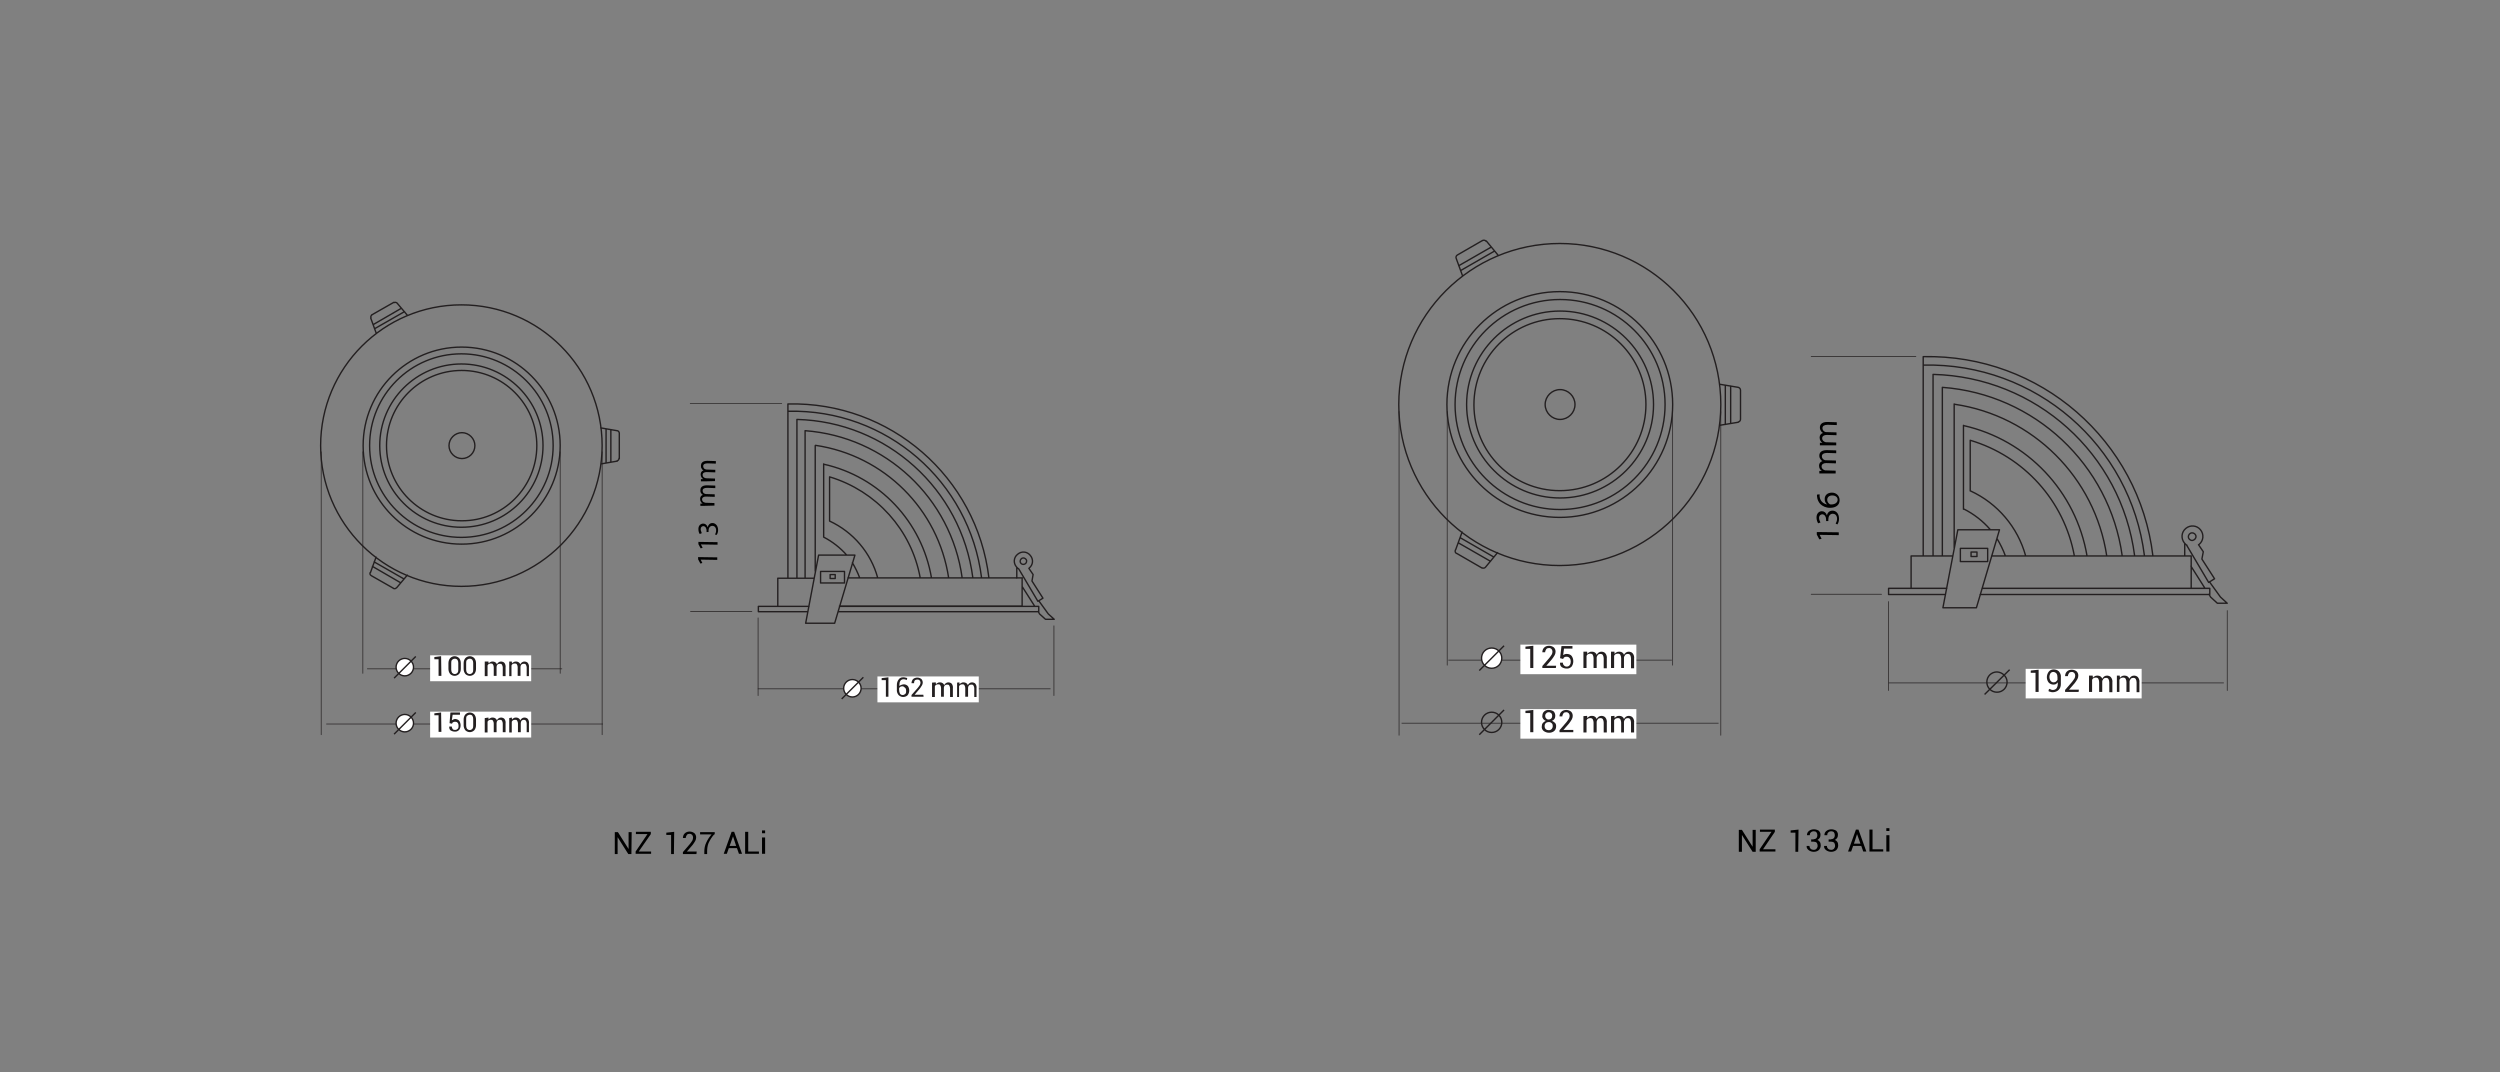 <?xml version="1.0" encoding="utf-8"?>
<!-- Generator: Adobe Illustrator 24.3.0, SVG Export Plug-In . SVG Version: 6.00 Build 0)  -->
<svg version="1.1" id="_x38_aace93d-2023-4e19-b383-e470f63e1ccd"
	 xmlns="http://www.w3.org/2000/svg" xmlns:xlink="http://www.w3.org/1999/xlink" x="0px" y="0px" viewBox="0 0 888.1 380.9"
	 style="enable-background:new 0 0 888.1 380.9;" xml:space="preserve">
<rect x="0" y="0" width="888.1" height="380.9" fill="#808080" stroke="none"/>
<style type="text/css">
	.st0{clip-path:url(#SVGID_2_);}
	.st1{fill:none;stroke:#231F20;stroke-width:0.5;stroke-linecap:round;stroke-linejoin:round;}
	.st2{fill:none;stroke:#231F20;stroke-width:0.25;stroke-linecap:round;stroke-linejoin:round;}
	.st3{fill:none;stroke:#231F20;stroke-width:0.25;stroke-miterlimit:3;}
	.st4{clip-path:url(#SVGID_6_);}
	.st5{fill:none;stroke:#231F20;stroke-width:0.5;stroke-miterlimit:10;}
	.st6{fill:#FFFFFF;}
	.st7{fill:#231F20;}
	.st8{clip-path:url(#SVGID_10_);}
	.st9{clip-path:url(#SVGID_14_);}
	.st10{clip-path:url(#SVGID_16_);}
	.st11{clip-path:url(#SVGID_18_);}
</style>
<path d="M623.7,302.6h-1.1l-3.8-6l0,0v6h-1.1v-7.8h1.1l3.8,6l0,0v-6h1.1V302.6L623.7,302.6z"/>
<path d="M626.3,301.7h4.4v0.8h-5.6v-0.8l4.2-6.2h-4.1v-0.8h5.3v0.8L626.3,301.7z"/>
<path d="M638.8,302.6h-1v-6.8h-1.7V295l2.8-0.3L638.8,302.6L638.8,302.6z"/>
<path d="M644.3,298.1c0.4,0,0.7-0.1,1-0.4c0.2-0.3,0.3-0.6,0.3-1s-0.1-0.7-0.3-1s-0.6-0.4-1-0.4s-0.7,0.1-1,0.4
	c-0.3,0.2-0.4,0.6-0.4,1h-1l0,0c0-0.6,0.2-1.1,0.7-1.5s1.1-0.6,1.8-0.6c0.6,0,1.2,0.2,1.7,0.5c0.4,0.4,0.7,1,0.6,1.6
	c0,0.4-0.1,0.7-0.3,1s-0.5,0.5-0.8,0.7c0.4,0.1,0.7,0.4,0.9,0.7c0.2,0.3,0.3,0.8,0.3,1.2c0,0.6-0.2,1.2-0.7,1.7
	c-0.5,0.4-1.1,0.6-1.8,0.6c-0.6,0-1.3-0.2-1.8-0.6s-0.8-0.9-0.7-1.5l0,0h1c0,0.4,0.1,0.7,0.4,1c0.3,0.3,0.7,0.4,1.1,0.4
	c0.4,0,0.7-0.1,1-0.4c0.2-0.3,0.4-0.6,0.4-1s-0.1-0.8-0.3-1.1c-0.3-0.3-0.7-0.4-1.1-0.4h-0.9v-0.8h0.9L644.3,298.1z"/>
<path d="M650.5,298.1c0.4,0,0.7-0.1,1-0.4c0.2-0.3,0.3-0.6,0.3-1s-0.1-0.7-0.3-1s-0.6-0.4-1-0.4s-0.7,0.1-1,0.4
	c-0.3,0.2-0.4,0.6-0.4,1h-1l0,0c0-0.6,0.2-1.1,0.7-1.5s1.1-0.6,1.8-0.6c0.6,0,1.2,0.2,1.7,0.5c0.4,0.4,0.7,1,0.6,1.6
	c0,0.4-0.1,0.7-0.3,1s-0.5,0.5-0.8,0.7c0.4,0.1,0.7,0.4,0.9,0.7c0.2,0.3,0.3,0.8,0.3,1.2c0,0.6-0.2,1.2-0.7,1.7
	c-0.5,0.4-1.1,0.6-1.8,0.6c-0.6,0-1.3-0.2-1.8-0.6s-0.8-0.9-0.7-1.5l0,0h1c0,0.4,0.1,0.7,0.4,1c0.3,0.3,0.7,0.4,1.1,0.4
	c0.4,0,0.7-0.1,1-0.4c0.2-0.3,0.4-0.6,0.4-1s-0.1-0.8-0.3-1.1c-0.3-0.3-0.7-0.4-1.1-0.4h-0.9v-0.8h0.9L650.5,298.1z"/>
<path d="M661.2,300.5h-2.9l-0.7,2h-1.1l2.8-7.8h0.9l2.8,7.8h-1.1L661.2,300.5z M658.6,299.7h2.3l-1.2-3.4l0,0L658.6,299.7z"/>
<path d="M665.2,301.7h3.8v0.8h-4.9v-7.8h1.1L665.2,301.7L665.2,301.7z"/>
<path d="M671.2,295.2h-1.1v-1h1.1V295.2z M671.2,302.5h-1.1v-5.8h1.1V302.5z"/>
<g>
	<g>
		<defs>
			<rect id="SVGID_1_" x="152" y="84.8" width="639.7" height="226.6"/>
		</defs>
		<clipPath id="SVGID_2_">
			<use xlink:href="#SVGID_1_"  style="overflow:visible;"/>
		</clipPath>
		<g class="st0">
			<path class="st1" d="M776.1,193.2v4.3 M781.2,193.4c1.6-1.3,1.8-3.6,0.5-5.2c-1.3-1.6-3.6-1.8-5.2-0.5c-1.6,1.3-1.8,3.6-0.5,5.2
				c0.3,0.3,0.5,0.6,0.9,0.8 M780.1,190.6c0-0.7-0.6-1.3-1.4-1.3c-0.7,0-1.3,0.6-1.3,1.4c0,0.7,0.6,1.3,1.4,1.3l0,0
				C779.5,191.9,780.1,191.3,780.1,190.6 M776.8,193.7l7.8,13.2l2.1-1.3l-4.5-7l0.5-2.6l-1.7-2.5 M784.7,211.1l0.6,1l2.4,2.2h3.5
				l-2.4-2.2l-3.9-5.4 M778.3,201.1l5,7.9 M707,188.1c-2.6-3-5.8-5.5-9.4-7.3 M712.4,197.5c-0.8-2.2-1.8-4.2-3-6.2 M719.6,197.5
				c-2.8-10.2-10-18.7-19.6-23.1 M736.9,197.5c-3.6-19.6-17.9-35.4-37-41.1 M741.4,197.5c-3.9-22.9-21.2-41.2-43.8-46.3
				 M748.4,197.5c-4.2-27.9-26.2-49.8-54.1-53.9 M753.9,197.5c-4.5-32.5-31.2-57.5-63.9-59.9 M758.3,197.4
				c-4.7-36.2-35.1-63.5-71.6-64.4 M761.8,197.5c-4.9-39.4-38.8-68.7-78.5-67.8 M764.8,197.5c-4.9-41.1-40.2-71.7-81.6-70.8
				 M778.4,197.5h-13.7 M699.9,174.4v-18 M697.5,180.9v-29.8 M694.2,194.7v-51.2 M690,197.5v-59.9 M686.7,197.4V133 M683.2,197.5
				v-70.8 M691.6,209h-12.7v-11.5h14.8 M707.5,197.5h70.9V209h-74.3 M702.3,196.1h-2.1v1.6h2.1V196.1z M706.1,194.8h-9.7v4.7h9.7
				V194.8z M702.1,215.9l8.2-27.7h-14.8l-5.3,27.7H702.1L702.1,215.9z M691.5,209h-20.6v2.2h20.2 M703.4,211.2H785V209h-80.9
				 M612.9,150.8v-13.9 M614.8,150.4v-13.3 M617.5,137.6l-6.6-1.1 M618.3,138.6c0-0.5-0.4-0.9-0.8-1 M618.3,148.9v-10.3
				 M617.5,149.9c0.5-0.1,0.8-0.5,0.8-1 M610.8,151.1l6.7-1.1 M518.7,191l12,6.9 M518,192.8l11.5,6.6 M527.7,201.5l4.3-5.2
				 M526.4,201.7c0.4,0.2,1,0.2,1.3-0.2 M517.5,196.6l9,5.2 M517,195.4c-0.2,0.5,0,1,0.4,1.2 M519.4,189l-2.3,6.3 M530.9,89.2
				l-12,6.9 M529.7,87.8l-11.5,6.6 M517.3,91.8l2.3,6.3 M517.7,90.6c-0.4,0.2-0.6,0.8-0.4,1.2 M526.7,85.4l-9,5.2 M527.9,85.7
				c-0.3-0.4-0.9-0.5-1.3-0.2 M532.3,90.8l-4.3-5.2 M611.3,143.7c0-31.6-25.6-57.2-57.2-57.2c-31.6,0-57.2,25.6-57.2,57.2
				s25.6,57.2,57.2,57.2l0,0C585.7,200.8,611.3,175.2,611.3,143.7 M594.2,143.7c0-22.1-17.9-40.1-40.1-40.1S514,121.5,514,143.7
				s17.9,40.1,40.1,40.1S594.2,165.8,594.2,143.7L594.2,143.7 M591.5,143.7c0-20.6-16.7-37.3-37.3-37.3s-37.3,16.7-37.3,37.3
				s16.7,37.3,37.3,37.3S591.5,164.3,591.5,143.7 M587.4,143.7c0-18.3-14.9-33.2-33.2-33.2S521,125.4,521,143.7s14.9,33.2,33.2,33.2
				S587.4,162,587.4,143.7L587.4,143.7 M584.7,143.7c0-16.9-13.7-30.5-30.6-30.5s-30.5,13.7-30.5,30.6c0,16.9,13.7,30.5,30.5,30.5
				C571,174.3,584.7,160.6,584.7,143.7L584.7,143.7 M559.5,143.7c0-2.9-2.4-5.3-5.3-5.3s-5.3,2.4-5.3,5.3s2.4,5.3,5.3,5.3
				S559.5,146.6,559.5,143.7L559.5,143.7"/>
		</g>
	</g>
</g>
<path class="st2" d="M497,146.2v115 M611.3,146.2v115 M594.2,146.2v90.1 M514.1,146.2v90.1 M791.2,216.9v28.4 M670.9,213.7v31.6
	 M668.4,211.1h-25 M680.6,126.6h-37.2"/>
<g>
	<g>
		<defs>
			<rect id="SVGID_3_" x="152" y="84.8" width="639.7" height="226.6"/>
		</defs>
		<clipPath id="SVGID_4_">
			<use xlink:href="#SVGID_3_"  style="overflow:visible;"/>
		</clipPath>
	</g>
</g>
<line class="st3" x1="790" y1="242.6" x2="670.9" y2="242.6"/>
<g>
	<g>
		<defs>
			<rect id="SVGID_5_" x="152" y="84.8" width="639.7" height="226.6"/>
		</defs>
		<clipPath id="SVGID_6_">
			<use xlink:href="#SVGID_5_"  style="overflow:visible;"/>
		</clipPath>
		<g class="st4">
			<path class="st5" d="M713,242.3c0,2-1.6,3.6-3.6,3.6s-3.6-1.6-3.6-3.6s1.6-3.6,3.6-3.6l0,0C711.4,238.8,713,240.4,713,242.3z
				 M713.9,237.9l-8.9,8.8"/>
		</g>
	</g>
</g>
<polyline class="st6" points="719.6,237.6 719.6,248.1 760.8,248.1 760.8,237.6 "/>
<path class="st7" d="M724.2,245.8h-1.1V239h-1.7v-0.8l2.8-0.3V245.8L724.2,245.8z"/>
<path class="st7" d="M729.3,245.1c0.5,0,0.9-0.2,1.2-0.5c0.3-0.4,0.5-1,0.5-1.5v-0.7c-0.2,0.2-0.4,0.4-0.6,0.6
	c-0.3,0.1-0.5,0.2-0.8,0.2c-0.7,0-1.3-0.2-1.8-0.7c-0.9-1.1-0.9-2.7,0-3.9c0.4-0.5,1-0.8,1.7-0.8s1.4,0.2,1.9,0.7
	c0.5,0.6,0.8,1.3,0.7,2.1v2.4c0,0.8-0.2,1.5-0.8,2.1c-0.5,0.5-1.3,0.8-2,0.8c-0.3,0-0.6,0-0.8-0.1c-0.3-0.1-0.6-0.1-0.8-0.3l0.2-0.8
	c0.2,0.1,0.5,0.2,0.7,0.2C728.7,245.1,729,245.1,729.3,245.1z M729.5,242.4c0.3,0,0.7-0.1,0.9-0.3s0.4-0.4,0.5-0.6v-0.9
	c0-0.5-0.1-1-0.4-1.4c-0.3-0.3-0.7-0.5-1.1-0.5c-0.4,0-0.8,0.2-1,0.5c-0.5,0.8-0.5,1.8,0,2.6C728.7,242.2,729.1,242.4,729.5,242.4z"
	/>
<path class="st7" d="M738.4,245.8h-4.8v-0.7l2.5-2.9c0.3-0.4,0.6-0.8,0.9-1.3c0.1-0.3,0.2-0.6,0.2-0.9c0-0.3-0.1-0.6-0.3-0.9
	c-0.2-0.2-0.5-0.4-0.9-0.4s-0.8,0.1-1,0.4c-0.2,0.3-0.4,0.7-0.4,1.1h-1l0,0c0-0.6,0.2-1.2,0.6-1.6c0.5-0.5,1.1-0.7,1.8-0.7
	c0.6,0,1.2,0.2,1.7,0.6c0.4,0.4,0.6,0.9,0.6,1.5c0,0.4-0.1,0.8-0.3,1.2c-0.3,0.5-0.6,1-1,1.5l-2,2.3l0,0h3.5L738.4,245.8
	L738.4,245.8z"/>
<path class="st7" d="M743.4,240l0.1,0.8c0.2-0.3,0.4-0.5,0.7-0.6c0.3-0.2,0.7-0.2,1-0.2c0.4,0,0.7,0.1,1,0.3s0.5,0.5,0.6,0.8
	c0.2-0.3,0.4-0.6,0.7-0.8s0.6-0.3,1-0.3c0.5,0,1.1,0.2,1.4,0.6c0.4,0.5,0.6,1.2,0.5,1.8v3.5h-1.1v-3.5c0-0.4-0.1-0.8-0.3-1.2
	c-0.2-0.3-0.5-0.4-0.9-0.4c-0.3,0-0.7,0.1-0.9,0.4c-0.2,0.3-0.4,0.6-0.4,0.9v3.7h-1.1v-3.5c0-0.4-0.1-0.8-0.3-1.2
	c-0.2-0.3-0.5-0.4-0.9-0.4c-0.3,0-0.6,0.1-0.8,0.2c-0.2,0.1-0.4,0.3-0.5,0.6v4.3h-1.1V240H743.4L743.4,240z"/>
<path class="st7" d="M753,240l0.1,0.8c0.2-0.3,0.4-0.5,0.7-0.6c0.3-0.2,0.7-0.2,1-0.2c0.4,0,0.7,0.1,1,0.3s0.5,0.5,0.6,0.8
	c0.2-0.3,0.4-0.6,0.7-0.8s0.6-0.3,1-0.3c0.5,0,1.1,0.2,1.4,0.6c0.4,0.5,0.6,1.2,0.5,1.8v3.5h-1v-3.5c0-0.4-0.1-0.8-0.3-1.2
	c-0.2-0.3-0.5-0.4-0.9-0.4c-0.3,0-0.7,0.1-0.9,0.4c-0.2,0.3-0.4,0.6-0.4,0.9v3.7h-1.1v-3.5c0-0.4-0.1-0.8-0.3-1.2
	c-0.2-0.3-0.5-0.4-0.9-0.4c-0.3,0-0.6,0.1-0.8,0.2c-0.2,0.1-0.4,0.3-0.5,0.6v4.3H752V240H753z"/>
<g>
	<g>
		<defs>
			<rect id="SVGID_7_" x="152" y="84.8" width="639.7" height="226.6"/>
		</defs>
		<clipPath id="SVGID_8_">
			<use xlink:href="#SVGID_7_"  style="overflow:visible;"/>
		</clipPath>
	</g>
</g>
<line class="st3" x1="610.5" y1="256.9" x2="497.9" y2="256.9"/>
<line class="st3" x1="593.9" y1="234.5" x2="514.5" y2="234.5"/>
<g>
	<g>
		<defs>
			<rect id="SVGID_9_" x="152" y="84.8" width="639.7" height="226.6"/>
		</defs>
		<clipPath id="SVGID_10_">
			<use xlink:href="#SVGID_9_"  style="overflow:visible;"/>
		</clipPath>
		<g class="st8">
			<path class="st5" d="M533.5,256.6c0,2-1.6,3.6-3.6,3.6s-3.6-1.6-3.6-3.6s1.6-3.6,3.6-3.6l0,0C531.9,253,533.5,254.6,533.5,256.6z
				 M534.3,252.2l-8.8,8.8"/>
			<path class="st6" d="M533.5,233.8c0,2-1.6,3.6-3.6,3.6s-3.6-1.6-3.6-3.6s1.6-3.6,3.6-3.6l0,0
				C531.9,230.2,533.5,231.8,533.5,233.8 M534.3,229.4l-8.8,8.8"/>
			<path class="st5" d="M533.5,233.8c0,2-1.6,3.6-3.6,3.6s-3.6-1.6-3.6-3.6s1.6-3.6,3.6-3.6l0,0
				C531.9,230.2,533.5,231.8,533.5,233.8z M534.3,229.4l-8.8,8.8"/>
		</g>
	</g>
</g>
<polyline class="st6" points="540.1,251.9 540.1,262.4 581.3,262.4 581.3,251.9 "/>
<path class="st7" d="M544.7,260.1h-1.1v-6.8h-1.7v-0.8l2.8-0.3V260.1L544.7,260.1z"/>
<path class="st7" d="M552.5,254.3c0,0.4-0.1,0.8-0.3,1.1s-0.5,0.5-0.9,0.7c0.4,0.1,0.8,0.4,1.1,0.7c0.3,0.3,0.4,0.7,0.4,1.2
	c0,0.6-0.2,1.3-0.7,1.7c-0.5,0.4-1.1,0.6-1.8,0.6s-1.3-0.2-1.9-0.6c-0.5-0.4-0.8-1-0.7-1.7c0-0.4,0.1-0.8,0.4-1.2
	c0.3-0.3,0.7-0.6,1.1-0.7c-0.4-0.1-0.7-0.4-1-0.7c-0.2-0.3-0.4-0.7-0.3-1.1c0-0.6,0.2-1.2,0.7-1.6c0.5-0.4,1.1-0.6,1.7-0.5
	c0.6,0,1.2,0.2,1.6,0.5C552.3,253.1,552.5,253.7,552.5,254.3z M551.6,257.9c0-0.4-0.1-0.8-0.4-1c-0.3-0.3-0.6-0.4-1-0.4
	s-0.8,0.1-1.1,0.4s-0.4,0.7-0.4,1c0,0.4,0.1,0.8,0.4,1.1c0.3,0.3,0.7,0.4,1.1,0.4C551,259.4,551.6,258.8,551.6,257.9
	C551.6,258,551.6,258,551.6,257.9z M551.4,254.3c0-0.3-0.1-0.7-0.3-0.9s-0.5-0.4-0.9-0.4c-0.3,0-0.7,0.1-0.9,0.4
	c-0.3,0.2-0.4,0.6-0.4,0.9c0,0.7,0.5,1.3,1.2,1.3h0.1c0.3,0,0.6-0.1,0.9-0.4C551.3,255,551.4,254.6,551.4,254.3L551.4,254.3z"/>
<path class="st7" d="M558.9,260.1H554v-0.7l2.5-2.9c0.3-0.4,0.6-0.8,0.9-1.3c0.1-0.3,0.2-0.6,0.2-0.9c0-0.3-0.1-0.6-0.3-0.9
	c-0.2-0.2-0.5-0.4-0.9-0.4s-0.8,0.1-1,0.4c-0.2,0.3-0.4,0.7-0.4,1.1h-1l0,0c0-0.6,0.2-1.2,0.6-1.6c0.5-0.5,1.1-0.7,1.8-0.7
	c0.6,0,1.2,0.2,1.7,0.6c0.4,0.4,0.6,0.9,0.6,1.5c0,0.4-0.1,0.8-0.3,1.2c-0.3,0.5-0.6,1-1,1.5l-2,2.3l0,0h3.5L558.9,260.1
	L558.9,260.1z"/>
<path class="st7" d="M563.8,254.3l0.1,0.8c0.2-0.3,0.4-0.5,0.7-0.6c0.3-0.2,0.7-0.2,1-0.2c0.4,0,0.7,0.1,1,0.3s0.5,0.5,0.6,0.8
	c0.2-0.3,0.4-0.6,0.7-0.8s0.6-0.3,1-0.3c0.5,0,1.1,0.2,1.4,0.6c0.4,0.5,0.6,1.2,0.5,1.8v3.5h-1.1v-3.5c0-0.4-0.1-0.8-0.3-1.2
	c-0.2-0.3-0.5-0.4-0.9-0.4c-0.3,0-0.7,0.1-0.9,0.4c-0.2,0.3-0.4,0.6-0.4,1v3.7h-1.1v-3.5c0-0.4-0.1-0.8-0.3-1.2
	c-0.2-0.3-0.5-0.4-0.9-0.4c-0.3,0-0.6,0.1-0.8,0.2c-0.2,0.1-0.4,0.3-0.5,0.6v4.3h-1.1v-5.8L563.8,254.3L563.8,254.3z"/>
<path class="st7" d="M573.5,254.3l0.1,0.8c0.2-0.3,0.4-0.5,0.7-0.6c0.3-0.2,0.7-0.2,1-0.2c0.4,0,0.7,0.1,1,0.3s0.5,0.5,0.6,0.8
	c0.2-0.3,0.4-0.6,0.7-0.8s0.6-0.3,1-0.3c0.5,0,1.1,0.2,1.4,0.6c0.4,0.5,0.6,1.2,0.5,1.8v3.5h-1.1v-3.5c0-0.4-0.1-0.8-0.3-1.2
	c-0.2-0.3-0.5-0.4-0.9-0.4c-0.3,0-0.7,0.1-0.9,0.4c-0.2,0.3-0.4,0.6-0.4,1v3.7h-1v-3.5c0-0.4-0.1-0.8-0.3-1.2
	c-0.2-0.3-0.5-0.4-0.9-0.4c-0.3,0-0.6,0.1-0.8,0.2c-0.2,0.1-0.4,0.3-0.5,0.6v4.3h-1.1v-5.8L573.5,254.3L573.5,254.3z"/>
<polyline class="st6" points="540.1,229 540.1,239.5 581.3,239.5 581.3,229 "/>
<path class="st7" d="M544.7,237.3h-1.1v-6.8h-1.7v-0.8l2.8-0.3V237.3L544.7,237.3z"/>
<path class="st7" d="M552.7,237.3h-4.8v-0.7l2.5-2.9c0.3-0.4,0.6-0.8,0.9-1.3c0.1-0.3,0.2-0.6,0.2-0.9c0-0.3-0.1-0.6-0.3-0.9
	c-0.2-0.2-0.5-0.4-0.9-0.4s-0.8,0.1-1,0.4c-0.2,0.3-0.4,0.7-0.4,1.1h-1l0,0c0-0.6,0.2-1.2,0.6-1.6c0.5-0.5,1.1-0.7,1.8-0.7
	c0.6,0,1.2,0.2,1.7,0.6c0.4,0.4,0.6,0.9,0.6,1.5c0,0.4-0.1,0.8-0.3,1.2c-0.3,0.5-0.6,1-1,1.5l-2,2.3l0,0h3.5L552.7,237.3
	L552.7,237.3z"/>
<path class="st7" d="M554.2,233.8l0.5-4.3h3.9v0.9h-3l-0.3,2.3c0.2-0.1,0.4-0.2,0.6-0.3c0.2-0.1,0.5-0.1,0.7-0.1
	c0.6,0,1.3,0.2,1.7,0.7c0.8,1.1,0.8,2.7,0,3.8c-0.5,0.5-1.2,0.8-1.8,0.7c-0.6,0-1.2-0.2-1.7-0.5c-0.5-0.4-0.7-1-0.6-1.6l0,0h1
	c0,0.4,0.1,0.7,0.4,1c0.3,0.3,0.6,0.4,1,0.4s0.8-0.2,1-0.5c0.3-0.4,0.4-0.8,0.4-1.3c0-0.4-0.1-0.9-0.4-1.2c-0.2-0.3-0.6-0.5-1-0.5
	c-0.3,0-0.6,0-0.9,0.2c-0.2,0.1-0.3,0.3-0.4,0.6L554.2,233.8z"/>
<path class="st7" d="M563.8,231.5l0.1,0.8c0.2-0.3,0.4-0.5,0.7-0.6c0.3-0.2,0.7-0.2,1-0.2c0.4,0,0.7,0.1,1,0.3s0.5,0.5,0.6,0.8
	c0.2-0.3,0.4-0.6,0.7-0.8s0.6-0.3,1-0.3c0.5,0,1.1,0.2,1.4,0.6c0.4,0.5,0.6,1.2,0.5,1.8v3.5h-1.1v-3.5c0-0.4-0.1-0.8-0.3-1.2
	c-0.2-0.3-0.5-0.4-0.9-0.4c-0.3,0-0.7,0.1-0.9,0.4c-0.2,0.3-0.4,0.6-0.4,0.9v3.7h-1.1v-3.5c0-0.4-0.1-0.8-0.3-1.2
	c-0.2-0.3-0.5-0.4-0.9-0.4c-0.3,0-0.6,0.1-0.8,0.2c-0.2,0.1-0.4,0.3-0.5,0.6v4.3h-1.1v-5.8L563.8,231.5L563.8,231.5z"/>
<path class="st7" d="M573.5,231.5l0.1,0.8c0.2-0.3,0.4-0.5,0.7-0.6c0.3-0.2,0.7-0.2,1-0.2c0.4,0,0.7,0.1,1,0.3s0.5,0.5,0.6,0.8
	c0.2-0.3,0.4-0.6,0.7-0.8s0.6-0.3,1-0.3c0.5,0,1.1,0.2,1.4,0.6c0.4,0.5,0.6,1.2,0.5,1.8v3.5h-1.1v-3.5c0-0.4-0.1-0.8-0.3-1.2
	c-0.2-0.3-0.5-0.4-0.9-0.4c-0.3,0-0.7,0.1-0.9,0.4c-0.2,0.3-0.4,0.6-0.4,0.9v3.7h-1v-3.5c0-0.4-0.1-0.8-0.3-1.2
	c-0.2-0.3-0.5-0.4-0.9-0.4c-0.3,0-0.6,0.1-0.8,0.2c-0.2,0.1-0.4,0.3-0.5,0.6v4.3h-1.1v-5.8L573.5,231.5L573.5,231.5z"/>
<g>
	<g>
		<defs>
			<rect id="SVGID_11_" x="152" y="84.8" width="639.7" height="226.6"/>
		</defs>
		<clipPath id="SVGID_12_">
			<use xlink:href="#SVGID_11_"  style="overflow:visible;"/>
		</clipPath>
	</g>
</g>
<g>
	<path d="M646.4,190L646.4,190l0.7,1.4l-0.8,0.2l-0.9-1.7V189l7.8,0.1v1L646.4,190z"/>
	<path d="M652.1,186c0.2-0.3,0.5-1,0.5-1.7c0-1.3-0.8-1.8-1.5-1.8c-1.1,0-1.6,1-1.6,2v0.6h-0.8v-0.6c0-0.8-0.4-1.7-1.3-1.8
		c-0.6,0-1.2,0.4-1.2,1.3c0,0.6,0.3,1.2,0.5,1.6l-0.8,0.3c-0.3-0.4-0.6-1.2-0.6-2.1c0-1.5,1-2.2,1.9-2.2c0.8,0,1.5,0.5,1.8,1.5l0,0
		c0.2-1,0.9-1.7,2-1.7c1.2,0,2.3,1,2.3,2.9c0,0.9-0.3,1.6-0.6,2L652.1,186z"/>
	<path d="M646.4,175.6c0,0.2,0,0.5,0,0.8c0.2,1.7,1.4,2.6,2.7,2.8l0,0c-0.5-0.4-0.9-1-0.9-1.9c0-1.4,1-2.3,2.6-2.3
		c1.4,0,2.7,1,2.7,2.7s-1.3,2.7-3.4,2.7c-1.5,0-2.7-0.6-3.5-1.4c-0.6-0.7-1-1.5-1.1-2.5c0-0.3-0.1-0.6,0-0.8L646.4,175.6z
		 M650.9,176c-1.1,0-1.8,0.6-1.8,1.6c0,0.6,0.4,1.2,0.9,1.5c0.1,0.1,0.3,0.1,0.5,0.1c1.3,0,2.3-0.6,2.3-1.7
		C652.8,176.6,652,176,650.9,176z"/>
</g>
<g>
	<g>
		<path d="M647.9,168.2c-0.6,0-1.1,0-1.6,0v-0.9h0.9l0,0c-0.5-0.3-1-0.9-1-1.9c0-0.8,0.5-1.4,1.2-1.6l0,0c-0.3-0.2-0.6-0.4-0.7-0.7
			c-0.3-0.4-0.4-0.7-0.4-1.3c0-0.8,0.5-1.9,2.6-1.9l3.4,0.1v1l-3.3-0.1c-1.1,0-1.8,0.4-1.8,1.2c0,0.6,0.4,1.1,0.9,1.3
			c0.2,0.1,0.3,0.1,0.5,0.1l3.6,0.1v1l-3.5-0.1c-0.9,0-1.6,0.4-1.6,1.2c0,0.7,0.5,1.1,1,1.3c0.2,0.1,0.3,0.1,0.5,0.1l3.5,0.1v1
			L647.9,168.2z"/>
		<path d="M648.1,158.2c-0.6,0-1.1,0-1.6,0v-0.9h0.9l0,0c-0.5-0.3-1-0.9-1-1.9c0-0.8,0.5-1.4,1.2-1.6l0,0c-0.3-0.2-0.6-0.4-0.7-0.7
			c-0.3-0.4-0.4-0.7-0.4-1.3c0-0.8,0.5-1.9,2.6-1.9l3.4,0.1v1l-3.3-0.1c-1.1,0-1.8,0.4-1.8,1.2c0,0.6,0.4,1.1,0.9,1.3
			c0.2,0.1,0.3,0.1,0.5,0.1l3.6,0.1v1l-3.5-0.1c-0.9,0-1.6,0.4-1.6,1.2c0,0.7,0.5,1.1,1,1.3c0.2,0.1,0.3,0.1,0.5,0.1l3.5,0.1v1
			L648.1,158.2z"/>
	</g>
</g>
<path d="M224.3,303.4h-1.1l-3.8-6l0,0v6h-1v-7.8h1.1l3.8,6l0,0v-6h1.1L224.3,303.4L224.3,303.4z"/>
<path d="M226.9,302.5h4.4v0.8h-5.5v-0.8l4.2-6.2h-4.1v-0.8h5.3v0.8L226.9,302.5z"/>
<path d="M239.4,303.4h-1v-6.8h-1.7v-0.8l2.8-0.3L239.4,303.4L239.4,303.4z"/>
<path d="M247.4,303.4h-4.8v-0.7l2.5-2.9c0.3-0.4,0.6-0.8,0.9-1.3c0.1-0.3,0.2-0.6,0.2-1c0-0.3-0.1-0.6-0.3-0.9
	c-0.2-0.2-0.5-0.4-0.9-0.4s-0.8,0.1-1,0.4s-0.4,0.7-0.4,1.1h-1l0,0c0-0.6,0.2-1.2,0.6-1.6c0.5-0.5,1.1-0.7,1.8-0.7
	c0.6,0,1.2,0.2,1.7,0.6c0.4,0.4,0.6,0.9,0.6,1.5c0,0.4-0.1,0.8-0.3,1.2c-0.3,0.5-0.6,1-1,1.5l-2,2.3l0,0h3.5L247.4,303.4
	L247.4,303.4z"/>
<path d="M253.7,296.4c-0.8,0.9-1.5,2-2,3.1c-0.4,1-0.5,2-0.5,3v0.9h-1v-0.9c0-1.1,0.2-2.2,0.7-3.2c0.5-1.1,1.1-2,1.9-2.9h-4.1v-0.8
	h5.2v0.8H253.7z"/>
<path d="M261.8,301.3h-2.9l-0.7,2h-1.1l2.8-7.8h0.9l2.8,7.8h-1.1L261.8,301.3z M259.2,300.5h2.3l-1.1-3.4l0,0L259.2,300.5z"/>
<path d="M265.8,302.5h3.8v0.8h-4.9v-7.8h1.1V302.5L265.8,302.5z"/>
<path d="M271.8,296h-1.1v-1h1.1V296z M271.8,303.3h-1.1v-5.8h1.1V303.3z"/>
<g>
	<g>
		<defs>
			<polyline id="SVGID_13_" points="672.4,304.9 113.6,304.9 113.6,106.9 672.4,106.9 			"/>
		</defs>
		<clipPath id="SVGID_14_">
			<use xlink:href="#SVGID_13_"  style="overflow:visible;"/>
		</clipPath>
		<g class="st9">
			<path class="st1" d="M361.2,201.6v3.8 M365.6,201.8c1.4-1.1,1.6-3.1,0.4-4.5c-1.1-1.4-3.1-1.6-4.5-0.4c-1.4,1.1-1.6,3.1-0.4,4.5
				c0.3,0.3,0.4,0.5,0.8,0.7 M364.7,199.3c0-0.6-0.6-1.1-1.2-1.1c-0.6,0-1.1,0.6-1.1,1.2s0.5,1.1,1.1,1.1
				C364.2,200.5,364.7,200,364.7,199.3L364.7,199.3 M361.9,202.1l6.8,11.5l1.8-1.1l-3.9-6.1l0.4-2.3l-1.5-2.2 M368.8,217.2l0.5,0.9
				l2.1,1.9h3.1l-2.1-1.9l-3.4-4.7 M363.2,208.5l4.4,6.9 M300.8,197.2c-2.3-2.6-5.1-4.8-8.2-6.4 M305.4,205.3
				c-0.7-1.9-1.6-3.7-2.6-5.4 M311.8,205.3c-2.4-8.9-8.7-16.3-17.1-20.2 M326.9,205.3c-3.1-17.1-15.6-30.9-32.2-35.9 M330.9,205.3
				c-3.4-20-18.5-36-38.3-40.4 M337,205.3c-3.7-24.4-22.9-43.5-47.3-47.1 M341.8,205.3c-3.9-28.4-27.3-50.2-55.8-52.3 M345.6,205.3
				c-4.1-31.6-30.7-55.5-62.5-56.3 M348.7,205.3c-4.3-34.4-33.9-60-68.6-59.2 M351.3,205.3c-4.3-35.9-35.1-62.6-71.3-61.8
				 M363.2,205.3h-11.9 M294.7,185.1v-15.7 M292.6,190.8v-26 M289.6,202.9v-44.6 M286,205.3V153 M283.1,205.3v-56.3 M279.9,205.3
				v-61.8 M287.3,215.4h-11v-10h12.9 M301.2,205.3h61.9v10h-64.9 M296.7,204.1h-1.8v1.4h1.8V204.1z M300,203h-8.5v4.1h8.5V203
				L300,203z M296.5,221.4l7.2-24.2h-12.9l-4.6,24.2H296.5L296.5,221.4z M287.4,215.4h-18v1.9H287 M297.7,217.3H369v-1.9h-70.7
				 M215.3,164.5v-12.1 M217,164.2v-11.5 M219.2,153l-5.8-1 M220,153.9c0-0.4-0.3-0.8-0.7-0.9 M220,162.9v-9 M219.2,163.7
				c0.4-0.1,0.7-0.4,0.7-0.9 M213.5,164.8l5.8-1 M132.9,199.6l10.5,6 M132.3,201.2l10,5.8 M140.9,208.8l3.8-4.5 M139.7,209
				c0.3,0.2,0.9,0.2,1.1-0.2 M131.9,204.5l7.9,4.5 M131.5,203.4c-0.2,0.4,0,0.9,0.3,1 M133.6,197.9l-2,5.5 M143.7,110.7l-10.5,6
				 M142.6,109.5l-10,5.8 M131.7,113l2,5.5 M132.1,111.9c-0.3,0.2-0.5,0.7-0.3,1 M139.9,107.4l-7.9,4.5 M141.1,107.7
				c-0.3-0.3-0.8-0.4-1.1-0.2 M144.8,112.1l-3.8-4.5 M213.9,158.3c0-27.6-22.4-50-50-50s-50,22.4-50,50s22.4,50,50,50
				S213.9,185.8,213.9,158.3L213.9,158.3 M199,158.3c0-19.3-15.6-35-35-35c-19.3,0-35,15.6-35,35s15.6,35,35,35
				C183.3,193.3,199,177.6,199,158.3L199,158.3 M196.5,158.3c0-18-14.6-32.6-32.6-32.6c-18,0-32.6,14.6-32.6,32.6
				s14.6,32.6,32.6,32.6S196.5,176.3,196.5,158.3 M192.9,158.3c0-16-13-29-29-29c-16,0-29,13-29,29s13,29,29,29
				C180,187.3,192.9,174.3,192.9,158.3L192.9,158.3 M190.7,158.3c0-14.8-12-26.7-26.7-26.7c-14.8,0-26.7,12-26.7,26.7
				s12,26.7,26.7,26.7l0,0C178.7,185.1,190.7,173.1,190.7,158.3 M168.7,158.3c0-2.5-2.1-4.6-4.6-4.6s-4.6,2.1-4.6,4.6
				s2.1,4.6,4.6,4.6S168.7,160.9,168.7,158.3L168.7,158.3"/>
			<path class="st2" d="M114.1,160.5V261 M213.9,160.5V261 M199,160.5v78.7 M128.9,160.5v78.7 M374.4,222.3v24.8 M269.3,219.5v27.6
				 M267.1,217.2h-21.8 M277.7,143.4h-32.5"/>
		</g>
	</g>
</g>
<line class="st3" x1="373.2" y1="244.7" x2="269.2" y2="244.7"/>
<g>
	<g>
		<defs>
			<polyline id="SVGID_15_" points="672.4,304.9 113.6,304.9 113.6,106.9 672.4,106.9 			"/>
		</defs>
		<clipPath id="SVGID_16_">
			<use xlink:href="#SVGID_15_"  style="overflow:visible;"/>
		</clipPath>
		<g class="st10">
			<path class="st6" d="M305.9,244.5c0,1.7-1.4,3.1-3.1,3.1s-3.1-1.4-3.1-3.1s1.4-3.1,3.1-3.1l0,0
				C304.5,241.4,305.9,242.8,305.9,244.5 M306.7,240.6l-7.7,7.7"/>
			<path class="st5" d="M305.9,244.5c0,1.7-1.4,3.1-3.1,3.1s-3.1-1.4-3.1-3.1s1.4-3.1,3.1-3.1l0,0
				C304.5,241.4,305.9,242.8,305.9,244.5z M306.7,240.6l-7.7,7.7"/>
		</g>
	</g>
</g>
<polyline class="st6" points="311.7,240.3 311.7,249.5 347.7,249.5 347.7,240.3 "/>
<path class="st7" d="M315.7,247.5h-1v-5.9h-1.5v-0.7l2.4-0.3V247.5L315.7,247.5z"/>
<path class="st7" d="M320.8,240.6c0.3,0,0.5,0,0.8,0.1c0.3,0,0.4,0.1,0.7,0.2l-0.2,0.7c-0.2-0.1-0.3-0.2-0.5-0.2
	c-0.3-0.1-0.4-0.1-0.7-0.1c-0.4,0-0.8,0.2-1,0.5c-0.3,0.4-0.4,0.9-0.4,1.4v0.5c0.2-0.2,0.4-0.3,0.7-0.4c0.3-0.1,0.6-0.2,0.9-0.2
	c0.5,0,1,0.2,1.4,0.6c0.3,0.4,0.5,1,0.5,1.6c0,0.6-0.2,1.2-0.6,1.7c-0.4,0.4-1,0.6-1.6,0.6c-0.6,0-1.2-0.3-1.6-0.7
	c-0.4-0.5-0.7-1.2-0.6-2v-1.6c0-0.7,0.2-1.4,0.7-2C319.6,240.9,320.1,240.6,320.8,240.6z M320.5,243.8c-0.3,0-0.5,0.1-0.7,0.2
	c-0.2,0.1-0.3,0.3-0.4,0.5v0.5c0,0.5,0.1,1,0.3,1.4c0.2,0.3,0.5,0.5,1,0.5c0.3,0,0.7-0.2,0.9-0.4c0.3-0.3,0.3-0.7,0.3-1.1
	c0-0.3-0.1-0.8-0.3-1C321.2,244,320.9,243.8,320.5,243.8z"/>
<path class="st7" d="M328.1,247.5h-4.3v-0.6l2.2-2.5c0.3-0.3,0.5-0.7,0.8-1.1c0.1-0.3,0.2-0.5,0.2-0.8c0-0.3-0.1-0.5-0.3-0.8
	c-0.2-0.2-0.4-0.3-0.8-0.3c-0.3,0-0.7,0.1-0.9,0.3s-0.3,0.6-0.3,1h-0.9l0,0c0-0.5,0.2-1,0.5-1.4c0.4-0.4,1-0.6,1.6-0.6
	c0.5,0,1,0.2,1.4,0.5c0.3,0.3,0.5,0.8,0.5,1.3c0,0.3-0.1,0.7-0.3,1c-0.3,0.4-0.5,0.9-0.9,1.3l-1.7,2l0,0h3.1L328.1,247.5
	L328.1,247.5z"/>
<path class="st7" d="M332.4,242.4l0.1,0.7c0.2-0.3,0.3-0.4,0.6-0.5c0.3-0.2,0.6-0.2,0.9-0.2c0.3,0,0.6,0.1,0.9,0.3s0.4,0.4,0.5,0.7
	c0.2-0.3,0.3-0.5,0.6-0.7c0.3-0.2,0.5-0.3,0.9-0.3c0.4,0,1,0.2,1.2,0.5c0.3,0.4,0.5,1,0.4,1.6v3.1h-1v-3.1c0-0.3-0.1-0.7-0.3-1
	c-0.2-0.3-0.4-0.3-0.8-0.3c-0.3,0-0.6,0.1-0.8,0.3c-0.2,0.3-0.3,0.5-0.3,0.8v3.2h-1v-3.1c0-0.3-0.1-0.7-0.3-1
	c-0.2-0.3-0.4-0.3-0.8-0.3c-0.3,0-0.5,0.1-0.7,0.2c-0.2,0.1-0.3,0.3-0.4,0.5v3.8h-1v-5.1L332.4,242.4L332.4,242.4z"/>
<path class="st7" d="M340.8,242.4l0.1,0.7c0.2-0.3,0.3-0.4,0.6-0.5c0.3-0.2,0.6-0.2,0.9-0.2c0.3,0,0.6,0.1,0.9,0.3s0.4,0.4,0.5,0.7
	c0.2-0.3,0.3-0.5,0.6-0.7s0.5-0.3,0.9-0.3c0.4,0,1,0.2,1.2,0.5c0.3,0.4,0.5,1,0.4,1.6v3.1h-0.8v-3.1c0-0.3-0.1-0.7-0.3-1
	c-0.2-0.3-0.4-0.3-0.8-0.3c-0.3,0-0.6,0.1-0.8,0.3c-0.2,0.3-0.3,0.5-0.3,0.8v3.2h-1v-3.1c0-0.3-0.1-0.7-0.3-1
	c-0.2-0.3-0.4-0.3-0.8-0.3c-0.3,0-0.5,0.1-0.7,0.2c-0.2,0.1-0.3,0.3-0.4,0.5v3.8H340v-5.1L340.8,242.4L340.8,242.4z"/>
<line class="st3" x1="214.2" y1="257.2" x2="115.9" y2="257.2"/>
<line class="st3" x1="199.7" y1="237.6" x2="130.4" y2="237.6"/>
<g>
	<g>
		<defs>
			<polyline id="SVGID_17_" points="672.4,304.9 113.6,304.9 113.6,106.9 672.4,106.9 			"/>
		</defs>
		<clipPath id="SVGID_18_">
			<use xlink:href="#SVGID_17_"  style="overflow:visible;"/>
		</clipPath>
		<g class="st11">
			<path class="st6" d="M146.9,256.9c0,1.7-1.4,3.1-3.1,3.1s-3.1-1.4-3.1-3.1c0-1.7,1.4-3.1,3.1-3.1l0,0
				C145.5,253.8,146.9,255.2,146.9,256.9 M147.7,253.1l-7.7,7.7"/>
			<path class="st5" d="M146.9,256.9c0,1.7-1.4,3.1-3.1,3.1s-3.1-1.4-3.1-3.1c0-1.7,1.4-3.1,3.1-3.1l0,0
				C145.5,253.8,146.9,255.2,146.9,256.9z M147.7,253.1l-7.7,7.7"/>
			<path class="st6" d="M146.9,237c0,1.7-1.4,3.1-3.1,3.1s-3.1-1.4-3.1-3.1s1.4-3.1,3.1-3.1l0,0C145.5,233.9,146.9,235.3,146.9,237
				 M147.7,233.2l-7.7,7.7"/>
			<path class="st5" d="M146.9,237c0,1.7-1.4,3.1-3.1,3.1s-3.1-1.4-3.1-3.1s1.4-3.1,3.1-3.1l0,0C145.5,233.9,146.9,235.3,146.9,237z
				 M147.7,233.2l-7.7,7.7"/>
		</g>
	</g>
</g>
<polyline class="st6" points="152.8,252.8 152.8,262 188.7,262 188.7,252.8 "/>
<path class="st7" d="M156.8,260h-1v-5.9h-1.5v-0.7l2.4-0.3L156.8,260L156.8,260z"/>
<path class="st7" d="M159.7,256.9l0.3-3.8h3.4v0.8h-2.6l-0.3,2c0.2-0.1,0.3-0.2,0.5-0.3c0.2-0.1,0.4-0.1,0.6-0.2
	c0.5,0,1.1,0.2,1.5,0.6c0.7,1,0.7,2.4,0,3.3c-0.4,0.4-1,0.7-1.6,0.6c-0.5,0-1-0.2-1.4-0.4c-0.4-0.3-0.6-0.9-0.5-1.4l0,0h0.9
	c0,0.3,0.1,0.6,0.3,0.9c0.3,0.3,0.5,0.3,0.9,0.3s0.7-0.2,0.9-0.4c0.3-0.3,0.3-0.7,0.3-1.1c0-0.3-0.1-0.8-0.3-1
	c-0.2-0.3-0.5-0.4-0.9-0.4c-0.3,0-0.5,0-0.8,0.2c-0.2,0.1-0.3,0.3-0.3,0.5L159.7,256.9z"/>
<path class="st7" d="M169.1,257.6c0,0.7-0.2,1.3-0.6,1.8c-0.9,0.9-2.2,0.9-3.1,0.1c0,0,0,0-0.1-0.1c-0.4-0.5-0.6-1.1-0.6-1.8v-2
	c0-0.7,0.2-1.3,0.6-1.8c0.9-0.9,2.2-0.9,3.1-0.1l0.1,0.1c0.4,0.5,0.6,1.1,0.6,1.8V257.6L169.1,257.6z M168.1,255.4
	c0-0.4-0.1-0.8-0.3-1.1c-0.2-0.3-0.5-0.4-0.9-0.4s-0.7,0.2-1,0.4c-0.3,0.3-0.3,0.8-0.3,1.1v2.4c0,0.4,0.1,0.8,0.3,1.1
	c0.4,0.5,1.2,0.6,1.7,0.2c0.1-0.1,0.1-0.1,0.2-0.2c0.3-0.3,0.3-0.8,0.3-1.1V255.4L168.1,255.4z"/>
<path class="st7" d="M173.5,254.9l0.1,0.7c0.2-0.3,0.3-0.4,0.6-0.5c0.3-0.2,0.6-0.2,0.9-0.2c0.3,0,0.6,0.1,0.9,0.3
	c0.3,0.2,0.4,0.4,0.5,0.7c0.2-0.3,0.3-0.5,0.6-0.7c0.3-0.2,0.5-0.3,0.9-0.3c0.4,0,1,0.2,1.2,0.5c0.3,0.4,0.5,1,0.4,1.6v3.1h-1v-3.1
	c0-0.3-0.1-0.7-0.3-1c-0.2-0.3-0.4-0.3-0.8-0.3c-0.3,0-0.6,0.1-0.8,0.3c-0.2,0.3-0.3,0.5-0.3,0.9v3.2h-1v-3.1c0-0.3-0.1-0.7-0.3-1
	c-0.2-0.3-0.4-0.3-0.8-0.3c-0.3,0-0.5,0.1-0.7,0.2c-0.2,0.1-0.3,0.3-0.4,0.5v3.8h-1v-5.1L173.5,254.9L173.5,254.9z"/>
<path class="st7" d="M181.8,254.9l0.1,0.7c0.2-0.3,0.3-0.4,0.6-0.5c0.3-0.2,0.6-0.2,0.9-0.2c0.3,0,0.6,0.1,0.9,0.3
	c0.3,0.2,0.4,0.4,0.5,0.7c0.2-0.3,0.3-0.5,0.6-0.7c0.3-0.2,0.5-0.3,0.9-0.3c0.4,0,1,0.2,1.2,0.5c0.3,0.4,0.5,1,0.4,1.6v3.1h-0.8
	v-3.1c0-0.3-0.1-0.7-0.3-1c-0.2-0.2-0.4-0.3-0.7-0.3s-0.6,0.1-0.8,0.3c-0.2,0.3-0.3,0.5-0.3,0.9v3.2h-1v-3.1c0-0.3-0.1-0.7-0.3-1
	c-0.2-0.3-0.4-0.3-0.8-0.3c-0.3,0-0.5,0.1-0.7,0.2c-0.2,0.1-0.3,0.3-0.4,0.5v3.8h-0.9v-5.1L181.8,254.9L181.8,254.9z"/>
<polyline class="st6" points="152.8,232.8 152.8,242 188.7,242 188.7,232.8 "/>
<path class="st7" d="M156.8,240.1h-1v-5.9h-1.5v-0.8l2.4-0.3L156.8,240.1L156.8,240.1z"/>
<path class="st7" d="M163.7,237.6c0,0.7-0.2,1.3-0.6,1.8c-0.9,0.9-2.2,0.9-3.1,0.1c0,0,0,0-0.1-0.1c-0.4-0.5-0.6-1.1-0.6-1.8v-2
	c0-0.7,0.2-1.3,0.6-1.8c0.9-0.9,2.2-0.9,3.1-0.1l0.1,0.1c0.4,0.5,0.6,1.1,0.6,1.8V237.6z M162.8,235.5c0-0.4-0.1-0.8-0.3-1.1
	c-0.3-0.3-0.5-0.4-1-0.4c-0.3,0-0.7,0.2-0.9,0.4c-0.3,0.3-0.3,0.8-0.3,1.1v2.4c0,0.4,0.1,0.8,0.3,1.1c0.4,0.5,1.2,0.6,1.7,0.2
	c0.1-0.1,0.1-0.1,0.2-0.2c0.3-0.3,0.3-0.8,0.3-1.1V235.5z"/>
<path class="st7" d="M169.1,237.6c0,0.7-0.2,1.3-0.6,1.8c-0.9,0.9-2.2,0.9-3.1,0.1c0,0,0,0-0.1-0.1c-0.4-0.5-0.6-1.1-0.6-1.8v-2
	c0-0.7,0.2-1.3,0.6-1.8c0.9-0.9,2.2-0.9,3.1-0.1l0.1,0.1c0.4,0.5,0.6,1.1,0.6,1.8V237.6z M168.1,235.5c0-0.4-0.1-0.8-0.3-1.1
	c-0.3-0.3-0.5-0.4-1-0.4c-0.3,0-0.7,0.2-0.9,0.4c-0.3,0.3-0.3,0.8-0.3,1.1v2.4c0,0.4,0.1,0.8,0.3,1.1c0.4,0.5,1.2,0.6,1.7,0.2
	c0.1-0.1,0.1-0.1,0.2-0.2c0.3-0.3,0.3-0.8,0.3-1.1V235.5z"/>
<path class="st7" d="M173.5,235l0.1,0.7c0.2-0.3,0.3-0.4,0.6-0.5c0.3-0.2,0.6-0.2,0.9-0.2c0.3,0,0.6,0.1,0.9,0.3
	c0.3,0.2,0.4,0.4,0.5,0.7c0.2-0.3,0.3-0.5,0.6-0.7c0.3-0.2,0.5-0.3,0.9-0.3c0.4,0,1,0.2,1.2,0.5c0.3,0.4,0.5,1,0.4,1.6v3.1h-1v-3.1
	c0-0.3-0.1-0.7-0.3-1c-0.2-0.3-0.4-0.3-0.8-0.3c-0.3,0-0.6,0.1-0.8,0.3c-0.2,0.3-0.3,0.5-0.3,0.8v3.2h-1V237c0-0.3-0.1-0.7-0.3-1
	c-0.2-0.3-0.4-0.3-0.8-0.3c-0.3,0-0.5,0.1-0.7,0.2c-0.2,0.1-0.3,0.3-0.4,0.5v3.8h-1V235L173.5,235L173.5,235z"/>
<path class="st7" d="M181.8,235l0.1,0.7c0.2-0.3,0.3-0.4,0.6-0.5c0.3-0.2,0.6-0.2,0.9-0.2c0.3,0,0.6,0.1,0.9,0.3
	c0.3,0.2,0.4,0.4,0.5,0.7c0.2-0.3,0.3-0.5,0.6-0.7c0.3-0.2,0.5-0.3,0.9-0.3c0.4,0,1,0.2,1.2,0.5c0.3,0.4,0.5,1,0.4,1.6v3.1h-0.8
	v-3.1c0-0.3-0.1-0.7-0.3-1c-0.2-0.3-0.4-0.3-0.8-0.3c-0.3,0-0.6,0.1-0.8,0.3c-0.2,0.3-0.3,0.5-0.3,0.8v3.2h-1V237
	c0-0.3-0.1-0.7-0.3-1c-0.2-0.3-0.4-0.3-0.8-0.3c-0.3,0-0.5,0.1-0.7,0.2c-0.2,0.1-0.3,0.3-0.4,0.5v3.8h-0.8V235L181.8,235L181.8,235z
	"/>
<g>
	<path d="M248.9,198.8L248.9,198.8l0.6,1.2l-0.7,0.2l-0.8-1.5v-0.8l6.8,0.1v0.9L248.9,198.8z"/>
	<path d="M249,193.4L249,193.4l0.6,1.2l-0.7,0.2l-0.8-1.5v-0.8l6.8,0.1v0.9L249,193.4z"/>
	<path d="M254,189.9c0.2-0.3,0.4-0.9,0.4-1.5c0-1.1-0.7-1.6-1.3-1.6c-1,0-1.4,0.9-1.4,1.7v0.5H251v-0.5c0-0.7-0.3-1.5-1.1-1.6
		c-0.5,0-1,0.3-1,1.1c0,0.5,0.3,1,0.4,1.4l-0.7,0.3c-0.3-0.3-0.5-1-0.5-1.8c0-1.3,0.9-1.9,1.7-1.9c0.7,0,1.3,0.4,1.6,1.3l0,0
		c0.2-0.9,0.8-1.5,1.7-1.5c1,0,2,0.9,2,2.5c0,0.8-0.3,1.4-0.5,1.7L254,189.9z"/>
</g>
<g>
	<g>
		<path d="M250.2,179.7c-0.5,0-1,0-1.4,0v-0.8h0.8l0,0c-0.4-0.3-0.9-0.8-0.9-1.7c0-0.7,0.4-1.2,1-1.4l0,0c-0.3-0.2-0.5-0.3-0.6-0.6
			c-0.3-0.3-0.3-0.6-0.3-1.1c0-0.7,0.4-1.7,2.3-1.7l3,0.1v0.9l-2.9-0.1c-1,0-1.6,0.3-1.6,1c0,0.5,0.3,1,0.8,1.1
			c0.2,0.1,0.3,0.1,0.4,0.1l3.1,0.1v0.9l-3.1-0.1c-0.8,0-1.4,0.3-1.4,1c0,0.6,0.4,1,0.9,1.1c0.2,0.1,0.3,0.1,0.4,0.1l3.1,0.1v0.9
			L250.2,179.7z"/>
		<path d="M250.4,171c-0.5,0-1,0-1.4,0v-0.8h0.8l0,0c-0.4-0.3-0.9-0.8-0.9-1.7c0-0.7,0.4-1.2,1-1.4l0,0c-0.3-0.2-0.5-0.3-0.6-0.6
			c-0.3-0.3-0.3-0.6-0.3-1.1c0-0.7,0.4-1.7,2.3-1.7l3,0.1v0.9l-2.9-0.1c-1,0-1.6,0.3-1.6,1c0,0.5,0.3,1,0.8,1.1
			c0.2,0.1,0.3,0.1,0.4,0.1l3.1,0.1v0.9l-3.1-0.1c-0.8,0-1.4,0.3-1.4,1c0,0.6,0.4,1,0.9,1.1c0.2,0.1,0.3,0.1,0.4,0.1l3.1,0.1v0.9
			L250.4,171z"/>
	</g>
</g>
</svg>
